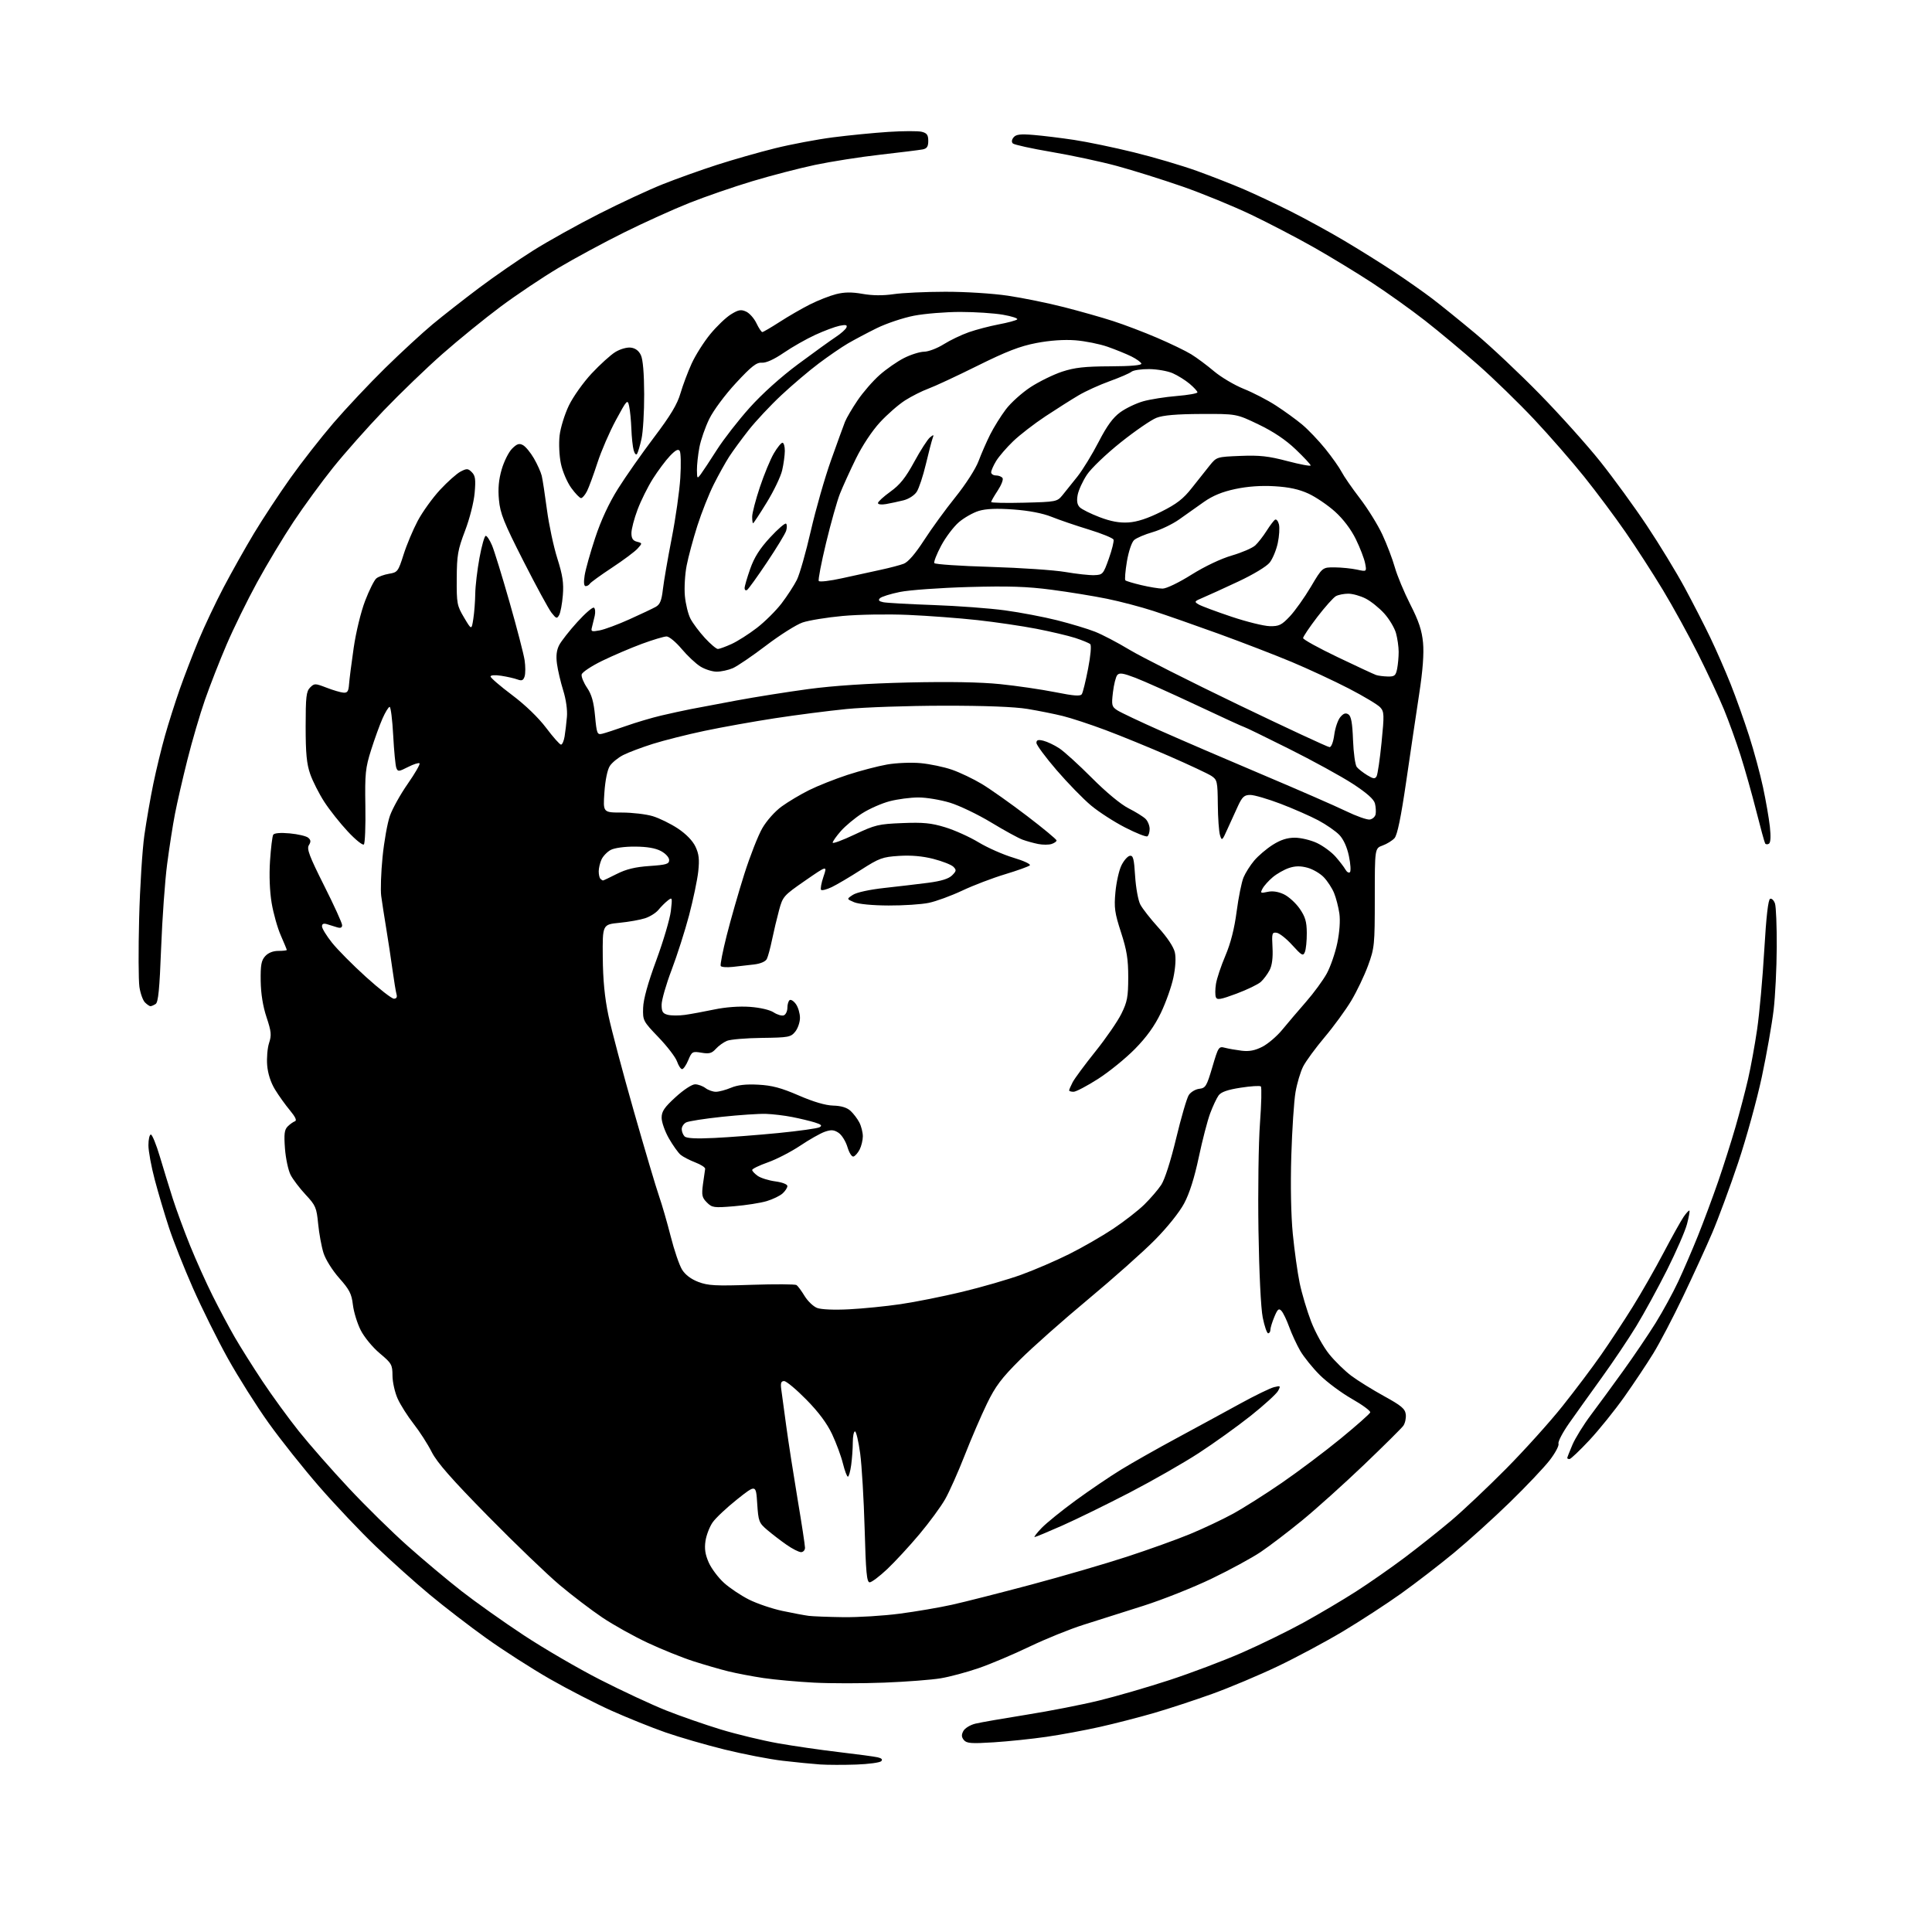<?xml version="1.0" encoding="UTF-8" standalone="no"?>
<svg 
  version="1.1" 
  xmlns="http://www.w3.org/2000/svg" 
  xmlns:xlink="http://www.w3.org/1999/xlink" 
  xmlns:svg="http://www.w3.org/2000/svg"
  xmlns:rdf="http://www.w3.org/1999/02/22-rdf-syntax-ns#"
  xmlns:cc="http://creativecommons.org/ns#"
  xmlns:dc="http://purl.org/dc/elements/1.1/"
  viewBox="0 0 768 768"
  width="768"
  height="768"
>
<style>svg {background-color: white; }</style>"
<path stroke="none" fill="black" fill-rule="evenodd" d="M340.39,701.44C335.50,701.61 329.02,701.60 326.00,701.40C322.98,701.19 316.25,700.53 311.05,699.92C305.85,699.31 295.50,697.30 288.05,695.47C280.60,693.63 270.00,690.56 264.50,688.64C259.00,686.72 249.32,682.82 243.00,679.99C236.68,677.15 225.65,671.47 218.49,667.37C211.34,663.27 200.01,656.00 193.32,651.21C186.62,646.42 176.43,638.58 170.68,633.78C164.92,628.99 155.30,620.36 149.31,614.62C143.31,608.87 133.25,598.25 126.95,591.01C120.65,583.77 111.58,572.37 106.79,565.67C102.00,558.98 94.71,547.42 90.58,540.00C86.45,532.58 80.20,519.98 76.68,512.00C73.16,504.02 68.88,493.23 67.17,488.00C65.45,482.77 62.91,474.23 61.53,469.00C60.14,463.77 59.00,457.59 59.00,455.25C59.00,452.91 59.44,451.00 59.97,451.00C60.50,451.00 62.11,454.94 63.54,459.75C64.97,464.56 67.29,472.10 68.69,476.50C70.10,480.90 73.19,489.29 75.56,495.15C77.94,501.01 81.98,510.01 84.56,515.15C87.13,520.29 91.06,527.65 93.28,531.50C95.50,535.35 100.46,543.23 104.29,549.00C108.12,554.77 114.67,563.77 118.85,569.00C123.03,574.23 131.92,584.36 138.62,591.51C145.31,598.67 155.84,609.02 162.02,614.51C168.19,620.01 177.80,628.06 183.37,632.42C188.94,636.77 200.09,644.69 208.15,650.00C216.21,655.32 229.93,663.31 238.65,667.75C247.37,672.20 259.13,677.67 264.80,679.93C270.46,682.18 280.28,685.59 286.62,687.52C292.96,689.44 303.18,691.90 309.32,692.99C315.47,694.07 326.35,695.65 333.50,696.49C340.65,697.33 347.58,698.26 348.89,698.56C350.49,698.93 350.96,699.44 350.29,700.11C349.74,700.66 345.29,701.26 340.39,701.44zM394.98,692.60C386.10,693.16 384.26,693.02 383.16,691.70C382.19,690.52 382.13,689.62 382.95,688.10C383.55,686.98 385.71,685.66 387.77,685.17C389.82,684.67 398.93,683.09 408.00,681.64C417.07,680.20 430.07,677.66 436.88,675.99C443.69,674.33 456.29,670.67 464.88,667.86C473.47,665.05 486.45,660.14 493.71,656.96C500.98,653.78 512.01,648.39 518.21,644.98C524.42,641.56 533.77,636.02 539.00,632.67C544.23,629.32 552.93,623.25 558.35,619.18C563.76,615.11 572.09,608.49 576.85,604.48C581.61,600.46 591.44,591.17 598.70,583.84C605.97,576.50 616.04,565.33 621.08,559.00C626.12,552.68 633.07,543.45 636.51,538.50C639.96,533.55 645.59,525.00 649.01,519.50C652.44,514.00 657.97,504.32 661.29,498.00C664.62,491.68 668.21,485.24 669.28,483.69C670.35,482.15 671.38,481.04 671.57,481.24C671.77,481.43 671.33,483.86 670.60,486.62C669.87,489.39 666.31,497.55 662.70,504.76C659.08,511.96 653.57,522.04 650.46,527.15C647.35,532.26 641.13,541.52 636.65,547.72C632.17,553.93 626.37,562.04 623.76,565.75C621.16,569.46 619.25,573.12 619.53,573.88C619.81,574.64 618.24,577.60 616.04,580.45C613.84,583.30 606.75,590.79 600.27,597.10C593.80,603.41 583.77,612.47 578.00,617.25C572.23,622.02 562.77,629.30 557.00,633.43C551.23,637.55 540.83,644.32 533.90,648.47C526.97,652.61 515.27,658.88 507.90,662.39C500.53,665.91 488.88,670.81 482.00,673.30C475.12,675.78 464.66,679.22 458.74,680.94C452.81,682.66 443.14,685.15 437.24,686.47C431.33,687.80 421.77,689.57 416.00,690.41C410.23,691.25 400.77,692.23 394.98,692.60zM351.50,668.87C342.70,669.22 330.10,669.22 323.50,668.87C316.90,668.52 307.90,667.70 303.50,667.05C299.10,666.39 292.80,665.19 289.50,664.38C286.20,663.57 279.90,661.74 275.50,660.32C271.10,658.90 262.97,655.62 257.44,653.03C251.91,650.44 243.81,645.92 239.44,642.99C235.07,640.05 227.45,634.25 222.50,630.09C217.55,625.93 204.72,613.61 194.00,602.70C179.60,588.06 173.74,581.39 171.61,577.19C170.03,574.06 166.79,569.02 164.42,566.00C162.05,562.98 159.20,558.48 158.08,556.00C156.96,553.52 156.03,549.40 156.02,546.84C156.00,542.48 155.68,541.92 150.95,537.96C148.13,535.60 144.79,531.54 143.39,528.78C142.01,526.07 140.62,521.52 140.28,518.67C139.78,514.33 138.91,512.63 134.86,508.08C132.12,504.98 129.42,500.68 128.60,498.08C127.80,495.56 126.85,490.35 126.47,486.50C125.85,480.04 125.46,479.15 121.50,474.91C119.14,472.38 116.45,468.84 115.52,467.04C114.59,465.24 113.58,460.53 113.28,456.58C112.85,450.80 113.06,449.09 114.35,447.79C115.24,446.90 116.53,445.98 117.23,445.73C118.09,445.43 117.44,444.02 115.26,441.39C113.47,439.25 110.80,435.52 109.33,433.11C107.62,430.32 106.48,426.79 106.21,423.47C105.97,420.58 106.31,416.60 106.96,414.61C107.99,411.49 107.85,410.07 105.95,404.36C104.51,400.03 103.71,395.03 103.63,389.96C103.54,383.63 103.87,381.80 105.41,380.10C106.62,378.76 108.53,378.00 110.65,378.00C112.49,378.00 114.00,377.83 114.00,377.62C114.00,377.42 112.93,374.83 111.63,371.87C110.32,368.92 108.69,363.12 107.99,359.00C107.21,354.35 106.96,347.97 107.34,342.19C107.68,337.07 108.25,332.40 108.61,331.82C109.03,331.15 111.50,330.95 115.17,331.28C118.42,331.58 121.71,332.35 122.49,332.99C123.58,333.90 123.65,334.58 122.79,335.96C121.87,337.44 122.94,340.29 128.83,352.02C132.78,359.86 136.00,366.94 136.00,367.76C136.00,368.77 135.38,369.04 134.00,368.62C132.90,368.28 131.10,367.72 130.00,367.38C128.62,366.96 128.00,367.23 128.00,368.25C128.00,369.07 129.79,371.99 131.98,374.74C134.17,377.49 140.26,383.63 145.50,388.37C150.75,393.12 155.73,397.00 156.59,397.00C157.59,397.00 157.96,396.38 157.63,395.25C157.35,394.29 156.63,389.90 156.02,385.50C155.42,381.10 154.29,373.68 153.52,369.00C152.75,364.32 151.85,358.56 151.54,356.19C151.22,353.82 151.46,346.84 152.07,340.69C152.68,334.53 153.99,327.17 154.99,324.32C155.99,321.46 159.18,315.73 162.08,311.58C164.98,307.42 167.09,303.76 166.77,303.44C166.45,303.12 164.39,303.78 162.19,304.90C158.52,306.77 158.14,306.80 157.55,305.27C157.19,304.34 156.63,298.51 156.30,292.29C155.97,286.08 155.33,281.00 154.89,281.00C154.45,281.00 153.18,283.07 152.06,285.60C150.94,288.13 148.90,293.77 147.52,298.13C145.26,305.28 145.03,307.49 145.24,320.46C145.37,328.38 145.10,335.23 144.64,335.68C144.19,336.13 141.30,333.81 138.24,330.52C135.17,327.23 130.96,321.92 128.89,318.71C126.82,315.50 124.30,310.54 123.31,307.69C121.90,303.66 121.50,299.44 121.50,288.79C121.50,277.00 121.75,274.83 123.27,273.30C124.97,271.61 125.24,271.61 129.77,273.35C132.37,274.36 135.40,275.25 136.50,275.34C138.11,275.47 138.55,274.81 138.75,272.00C138.89,270.07 139.72,263.55 140.60,257.50C141.50,251.30 143.48,243.15 145.14,238.84C146.75,234.63 148.76,230.62 149.59,229.93C150.42,229.23 152.70,228.41 154.65,228.08C158.03,227.53 158.29,227.19 160.42,220.48C161.64,216.61 164.19,210.55 166.07,207.01C167.96,203.47 171.93,197.95 174.91,194.73C177.89,191.52 181.57,188.24 183.10,187.45C185.57,186.17 186.06,186.20 187.56,187.71C188.95,189.09 189.15,190.60 188.68,195.95C188.36,199.64 186.69,206.21 184.86,211.00C181.98,218.56 181.61,220.66 181.56,230.00C181.50,239.91 181.67,240.78 184.48,245.50C187.45,250.50 187.45,250.50 188.15,246.00C188.54,243.53 188.88,239.03 188.92,236.00C188.96,232.97 189.72,226.56 190.60,221.75C191.49,216.94 192.60,213.00 193.09,213.00C193.58,213.00 194.69,214.69 195.57,216.75C196.45,218.81 199.58,228.96 202.53,239.30C205.48,249.63 208.19,260.05 208.54,262.45C208.90,264.84 208.90,267.73 208.55,268.86C208.03,270.48 207.44,270.74 205.70,270.10C204.49,269.65 201.59,268.99 199.25,268.63C196.78,268.25 195.00,268.37 195.00,268.92C195.00,269.44 198.85,272.75 203.55,276.28C208.81,280.23 214.02,285.26 217.11,289.35C219.86,293.01 222.52,296.00 223.01,296.00C223.51,296.00 224.15,294.54 224.44,292.75C224.73,290.96 225.15,287.46 225.36,284.97C225.60,282.28 225.00,278.01 223.89,274.47C222.87,271.19 221.75,266.43 221.41,263.91C220.97,260.71 221.25,258.43 222.30,256.41C223.14,254.81 226.37,250.69 229.50,247.25C232.62,243.81 235.59,241.25 236.09,241.56C236.60,241.87 236.74,243.33 236.41,244.81C236.08,246.29 235.58,248.35 235.30,249.38C234.84,251.05 235.18,251.19 238.36,250.59C240.33,250.22 245.67,248.24 250.22,246.18C254.78,244.13 259.48,241.90 260.68,241.23C262.37,240.28 263.00,238.72 263.51,234.25C263.88,231.09 265.45,221.97 267.01,214.00C268.57,206.03 270.11,195.22 270.43,190.00C270.76,184.78 270.65,179.94 270.20,179.25C269.61,178.35 268.55,178.89 266.30,181.25C264.60,183.04 261.56,187.11 259.54,190.30C257.52,193.50 254.77,199.02 253.44,202.58C252.10,206.13 251.00,210.33 251.00,211.91C251.00,214.01 251.58,214.92 253.19,215.34C255.37,215.91 255.38,215.93 253.44,218.08C252.37,219.27 247.80,222.68 243.28,225.66C238.76,228.64 234.80,231.51 234.47,232.04C234.15,232.57 233.40,233.00 232.81,233.00C232.12,233.00 231.97,231.51 232.40,228.75C232.76,226.41 234.65,219.68 236.60,213.79C238.91,206.81 242.05,200.03 245.66,194.29C248.69,189.46 255.14,180.26 259.99,173.85C266.54,165.19 269.23,160.71 270.49,156.37C271.43,153.16 273.43,147.83 274.94,144.52C276.45,141.21 279.77,135.96 282.32,132.85C284.87,129.74 288.57,126.19 290.55,124.97C293.52,123.13 294.57,122.94 296.58,123.86C297.92,124.46 299.77,126.55 300.69,128.48C301.62,130.42 302.67,132.00 303.03,132.00C303.39,132.00 306.48,130.19 309.90,127.99C313.31,125.78 318.73,122.65 321.94,121.03C325.15,119.41 329.84,117.57 332.36,116.93C335.69,116.09 338.58,116.06 342.89,116.82C346.79,117.51 351.02,117.55 355.17,116.94C358.65,116.42 367.89,115.99 375.70,115.98C383.71,115.96 394.60,116.65 400.67,117.55C406.59,118.43 416.62,120.47 422.97,122.10C429.31,123.72 438.10,126.21 442.50,127.64C446.90,129.06 454.77,132.05 460.00,134.30C465.23,136.54 471.30,139.47 473.50,140.82C475.70,142.17 479.79,145.21 482.59,147.58C485.39,149.94 490.69,153.08 494.36,154.56C498.04,156.03 503.81,159.01 507.17,161.19C510.54,163.37 515.25,166.78 517.64,168.78C520.03,170.78 524.18,175.13 526.86,178.45C529.54,181.78 532.44,185.89 533.31,187.59C534.18,189.29 537.44,194.01 540.57,198.09C543.70,202.16 547.72,208.65 549.51,212.50C551.30,216.35 553.53,222.20 554.46,225.50C555.39,228.80 558.16,235.45 560.61,240.27C564.00,246.91 565.22,250.60 565.68,255.48C566.08,259.79 565.59,266.46 564.17,275.71C563.02,283.29 560.69,298.92 559.02,310.44C556.90,324.96 555.46,331.93 554.34,333.18C553.44,334.17 551.32,335.48 549.61,336.10C546.50,337.22 546.50,337.22 546.50,356.86C546.50,375.65 546.38,376.82 543.83,383.81C542.36,387.82 539.35,394.12 537.14,397.81C534.93,401.49 530.17,408.02 526.55,412.31C522.93,416.61 519.10,421.84 518.03,423.94C516.96,426.04 515.59,430.63 514.99,434.13C514.38,437.63 513.63,449.05 513.31,459.50C512.96,471.18 513.19,483.13 513.91,490.50C514.56,497.10 515.78,505.88 516.63,510.00C517.48,514.12 519.54,521.03 521.20,525.35C522.87,529.69 526.09,535.49 528.41,538.35C530.71,541.18 534.69,545.06 537.25,546.96C539.81,548.87 545.64,552.48 550.20,554.99C557.09,558.78 558.55,560.01 558.82,562.26C558.99,563.76 558.54,565.79 557.82,566.79C557.09,567.79 550.04,574.78 542.15,582.33C534.25,589.88 523.23,599.79 517.65,604.36C512.07,608.93 504.65,614.58 501.16,616.93C497.67,619.28 488.90,624.05 481.66,627.53C474.42,631.02 462.20,635.88 454.50,638.33C446.80,640.79 436.10,644.18 430.73,645.87C425.36,647.56 415.68,651.48 409.23,654.57C402.78,657.67 393.68,661.52 389.00,663.12C384.33,664.73 377.58,666.54 374.00,667.14C370.43,667.75 360.30,668.53 351.50,668.87zM335.20,642.85C341.08,642.93 351.18,642.31 357.63,641.46C364.08,640.62 373.44,639.02 378.43,637.91C383.42,636.81 397.62,633.19 410.00,629.89C422.38,626.58 439.48,621.60 448.00,618.81C456.52,616.03 467.77,611.99 473.00,609.83C478.23,607.67 485.88,604.06 490.00,601.81C494.12,599.57 502.90,594.02 509.50,589.48C516.10,584.94 526.64,577.02 532.92,571.87C539.21,566.71 544.50,562.03 544.69,561.46C544.87,560.88 541.60,558.46 537.41,556.08C533.21,553.69 527.45,549.40 524.59,546.55C521.73,543.69 518.25,539.36 516.84,536.93C515.44,534.49 513.48,530.25 512.48,527.50C511.49,524.75 510.11,521.87 509.41,521.11C508.36,519.95 507.88,520.34 506.57,523.48C505.71,525.55 505.00,527.86 505.00,528.62C505.00,529.38 504.60,530.00 504.11,530.00C503.62,530.00 502.65,527.19 501.96,523.75C501.21,520.01 500.53,506.04 500.26,489.00C500.02,473.32 500.29,454.20 500.86,446.50C501.43,438.80 501.58,432.22 501.20,431.87C500.81,431.52 497.20,431.75 493.16,432.38C487.98,433.18 485.41,434.08 484.41,435.45C483.64,436.51 482.13,439.71 481.07,442.55C480.00,445.39 477.96,453.26 476.53,460.03C474.82,468.13 472.84,474.40 470.73,478.35C468.84,481.90 464.04,487.89 459.01,492.97C454.33,497.70 442.40,508.30 432.50,516.54C422.60,524.77 410.44,535.55 405.47,540.50C398.09,547.86 395.69,551.05 392.32,558.00C390.05,562.67 386.07,571.90 383.49,578.50C380.91,585.10 377.41,592.94 375.73,595.92C374.04,598.90 369.42,605.20 365.45,609.92C361.49,614.64 355.74,620.86 352.68,623.75C349.62,626.64 346.48,629.00 345.71,629.00C344.55,629.00 344.19,625.11 343.71,607.75C343.38,596.06 342.58,582.56 341.93,577.75C341.27,572.94 340.34,569.00 339.87,569.00C339.39,569.00 339.00,570.96 339.00,573.36C339.00,575.76 338.71,579.81 338.36,582.36C338.01,584.91 337.42,587.00 337.05,587.00C336.68,587.00 335.79,584.64 335.07,581.75C334.36,578.86 332.42,573.62 330.77,570.11C328.75,565.82 325.39,561.30 320.52,556.36C316.54,552.31 312.57,549.00 311.70,549.00C310.50,549.00 310.23,549.77 310.56,552.25C310.80,554.04 311.70,560.67 312.56,567.00C313.42,573.33 315.45,586.38 317.06,596.00C318.68,605.62 320.00,614.29 320.00,615.25C320.00,616.21 319.29,617.00 318.43,617.00C317.57,617.00 314.98,615.69 312.68,614.08C310.38,612.48 306.93,609.83 305.00,608.19C301.69,605.38 301.47,604.81 301.00,597.65C300.50,590.07 300.50,590.07 293.00,596.03C288.88,599.31 284.50,603.42 283.29,605.16C282.07,606.91 280.79,610.24 280.44,612.56C279.98,615.64 280.33,617.95 281.74,621.14C282.81,623.54 285.54,627.17 287.81,629.22C290.08,631.27 294.54,634.25 297.72,635.85C300.90,637.45 306.88,639.48 311.00,640.36C315.12,641.23 319.85,642.12 321.50,642.33C323.15,642.53 329.31,642.77 335.20,642.85zM411.28,611.00C410.91,611.00 412.16,609.38 414.05,607.41C415.95,605.43 422.00,600.53 427.50,596.51C433.00,592.49 441.10,586.99 445.50,584.29C449.90,581.58 460.02,575.85 468.00,571.55C475.98,567.24 487.25,561.12 493.05,557.93C498.85,554.75 504.86,551.82 506.41,551.43C509.05,550.77 509.15,550.86 508.05,552.90C507.41,554.09 502.53,558.54 497.19,562.79C491.85,567.03 482.54,573.71 476.49,577.64C470.45,581.57 458.07,588.64 449.00,593.35C439.93,598.05 427.88,603.95 422.23,606.45C416.58,608.95 411.66,611.00 411.28,611.00zM623.90,580.00C623.41,580.00 623.00,579.81 623.00,579.58C623.00,579.35 623.93,576.99 625.06,574.33C626.20,571.67 629.49,566.35 632.38,562.50C635.28,558.65 641.08,550.73 645.28,544.89C649.49,539.05 655.27,530.50 658.14,525.89C661.00,521.28 665.03,513.90 667.09,509.50C669.15,505.10 672.69,496.90 674.95,491.28C677.21,485.65 680.81,475.98 682.96,469.78C685.10,463.57 688.22,453.77 689.88,448.00C691.55,442.23 693.79,433.68 694.87,429.00C695.95,424.32 697.58,415.39 698.49,409.15C699.40,402.90 700.68,388.77 701.32,377.73C702.11,364.28 702.88,357.54 703.67,357.28C704.31,357.06 705.17,357.93 705.59,359.19C706.01,360.46 706.32,368.25 706.28,376.50C706.25,384.75 705.69,396.00 705.04,401.50C704.39,407.00 702.29,418.93 700.37,428.00C698.44,437.07 694.20,452.46 690.94,462.19C687.68,471.91 683.02,484.51 680.59,490.19C678.16,495.86 672.94,507.25 668.99,515.50C665.05,523.75 659.75,533.88 657.21,538.00C654.68,542.12 649.50,549.89 645.71,555.25C641.92,560.61 635.66,568.37 631.81,572.50C627.95,576.62 624.40,580.00 623.90,580.00zM337.50,520.47C343.00,520.19 352.23,519.27 358.00,518.42C363.77,517.58 374.80,515.37 382.50,513.52C390.20,511.67 400.78,508.61 406.01,506.71C411.25,504.81 419.80,501.13 425.01,498.52C430.23,495.92 438.10,491.39 442.50,488.46C446.90,485.52 452.48,481.19 454.90,478.81C457.31,476.44 460.34,472.93 461.61,471.00C463.01,468.90 465.37,461.50 467.54,452.50C469.52,444.25 471.77,436.52 472.55,435.32C473.32,434.12 475.20,432.99 476.71,432.82C479.24,432.53 479.67,431.81 481.93,424.17C484.30,416.13 484.47,415.86 486.94,416.51C488.35,416.88 491.35,417.40 493.61,417.68C496.57,418.04 498.87,417.60 501.81,416.10C504.05,414.95 507.60,411.92 509.69,409.37C511.79,406.81 516.04,401.82 519.14,398.27C522.24,394.73 525.97,389.63 527.44,386.94C528.90,384.25 530.77,378.83 531.59,374.89C532.50,370.51 532.82,365.94 532.42,363.12C532.05,360.58 531.11,356.93 530.32,355.00C529.54,353.07 527.70,350.26 526.24,348.73C524.79,347.21 521.86,345.50 519.73,344.93C516.97,344.18 514.88,344.21 512.41,345.03C510.51,345.66 507.60,347.31 505.95,348.69C504.30,350.08 502.48,352.11 501.89,353.21C500.91,355.04 501.06,355.15 503.87,354.53C505.85,354.09 508.11,354.43 510.37,355.50C512.27,356.41 515.09,358.97 516.63,361.19C518.87,364.43 519.44,366.36 519.47,370.87C519.49,373.97 519.15,377.37 518.71,378.43C518.01,380.16 517.49,379.88 513.71,375.72C511.40,373.16 508.60,370.94 507.50,370.79C505.66,370.52 505.53,370.98 505.84,376.63C506.06,380.69 505.67,383.74 504.69,385.64C503.87,387.21 502.30,389.32 501.20,390.32C500.10,391.31 495.75,393.41 491.54,394.99C485.17,397.36 483.78,397.60 483.32,396.38C483.01,395.58 483.03,393.20 483.37,391.08C483.71,388.97 485.39,383.93 487.12,379.88C489.21,374.95 490.70,369.14 491.59,362.30C492.33,356.69 493.56,350.61 494.32,348.80C495.08,346.98 496.99,343.96 498.58,342.08C500.16,340.20 503.47,337.39 505.93,335.83C509.05,333.85 511.69,333.00 514.71,333.00C517.08,333.00 521.04,333.95 523.50,335.10C525.96,336.26 529.29,338.71 530.90,340.54C532.52,342.38 534.29,344.69 534.84,345.68C535.40,346.67 536.20,347.13 536.62,346.71C537.05,346.28 536.87,343.39 536.21,340.29C535.47,336.72 534.06,333.63 532.41,331.90C530.96,330.39 527.21,327.79 524.06,326.11C520.92,324.44 514.18,321.48 509.09,319.53C503.99,317.59 498.56,316.00 497.00,316.00C494.66,316.00 493.84,316.72 492.18,320.25C491.09,322.59 489.19,326.75 487.96,329.50C485.86,334.22 485.69,334.36 484.97,332.00C484.54,330.62 484.15,325.12 484.10,319.77C484.01,310.58 483.86,309.96 481.53,308.42C480.16,307.53 472.63,304.00 464.78,300.57C456.92,297.15 445.55,292.49 439.50,290.23C433.45,287.96 425.80,285.44 422.50,284.63C419.20,283.81 412.90,282.55 408.50,281.82C403.29,280.96 391.60,280.51 375.00,280.53C360.98,280.55 343.65,281.14 336.50,281.85C329.35,282.56 316.52,284.21 308.00,285.52C299.48,286.83 286.90,289.08 280.05,290.53C273.21,291.97 263.98,294.30 259.55,295.69C255.12,297.09 249.82,299.08 247.76,300.13C245.71,301.17 243.31,303.13 242.42,304.48C241.45,305.96 240.60,310.11 240.26,314.97C239.71,323.00 239.71,323.00 247.20,323.00C251.31,323.00 256.83,323.65 259.46,324.44C262.09,325.23 266.59,327.44 269.46,329.34C272.72,331.51 275.35,334.21 276.45,336.54C277.84,339.47 278.08,341.60 277.57,346.39C277.21,349.75 275.56,357.60 273.92,363.84C272.27,370.07 269.14,379.86 266.96,385.60C264.78,391.33 263.00,397.54 263.00,399.40C263.00,402.17 263.45,402.90 265.48,403.41C266.85,403.75 269.89,403.76 272.23,403.44C274.58,403.11 279.81,402.15 283.87,401.30C288.41,400.34 293.86,399.94 298.08,400.24C302.12,400.53 306.01,401.43 307.55,402.44C308.99,403.38 310.80,403.91 311.58,403.61C312.36,403.31 313.00,401.95 313.00,400.59C313.00,399.23 313.42,397.86 313.93,397.54C314.44,397.23 315.57,397.97 316.43,399.21C317.29,400.44 318.00,402.87 318.00,404.61C318.00,406.35 317.15,408.83 316.11,410.11C314.35,412.28 313.47,412.45 302.86,412.58C296.61,412.65 290.38,413.18 289.00,413.74C287.62,414.31 285.62,415.75 284.55,416.94C282.95,418.71 281.91,418.99 278.84,418.47C275.27,417.87 275.02,418.01 273.60,421.42C272.78,423.39 271.67,425.00 271.15,425.00C270.62,425.00 269.72,423.63 269.13,421.95C268.55,420.27 265.24,415.95 261.78,412.35C255.64,405.95 255.50,405.69 255.65,400.65C255.76,397.23 257.52,390.84 260.91,381.66C263.71,374.05 266.30,365.27 266.67,362.16C267.30,356.69 267.26,356.55 265.42,358.00C264.37,358.82 262.72,360.48 261.74,361.68C260.77,362.88 258.39,364.38 256.46,365.01C254.53,365.65 249.93,366.47 246.23,366.83C239.50,367.50 239.50,367.50 239.61,380.50C239.69,389.60 240.37,396.56 241.87,403.72C243.06,409.34 247.60,426.44 251.96,441.72C256.32,457.00 260.83,472.20 261.99,475.50C263.14,478.80 265.22,486.00 266.62,491.50C268.01,497.00 270.04,502.93 271.12,504.68C272.38,506.72 274.69,508.48 277.58,509.58C281.44,511.06 284.48,511.22 298.87,510.73C308.10,510.42 316.09,510.47 316.63,510.83C317.17,511.20 318.61,513.16 319.84,515.18C321.07,517.20 323.30,519.34 324.79,519.92C326.41,520.55 331.53,520.78 337.50,520.47zM291.80,479.50C283.77,480.17 283.08,480.08 281.00,478.00C279.06,476.06 278.86,475.12 279.44,470.71C279.81,467.93 280.20,465.21 280.31,464.65C280.41,464.10 278.65,462.94 276.39,462.08C274.14,461.21 271.51,459.85 270.55,459.05C269.59,458.25 267.51,455.33 265.91,452.55C264.32,449.77 263.01,446.08 263.01,444.35C263.00,441.80 264.06,440.23 268.58,436.10C271.78,433.18 275.09,431.01 276.33,431.03C277.52,431.05 279.37,431.72 280.44,432.53C281.51,433.34 283.37,434.00 284.57,434.00C285.77,434.00 288.48,433.28 290.58,432.40C293.26,431.28 296.53,430.92 301.45,431.18C306.89,431.47 310.56,432.45 317.50,435.46C323.35,438.00 328.15,439.41 331.20,439.49C334.33,439.57 336.63,440.26 338.06,441.55C339.24,442.62 340.83,444.71 341.60,446.20C342.37,447.68 342.99,450.16 342.99,451.70C342.98,453.24 342.41,455.59 341.74,456.92C341.06,458.25 339.96,459.52 339.31,459.73C338.63,459.96 337.59,458.35 336.87,455.96C336.18,453.67 334.59,451.12 333.33,450.30C331.50,449.09 330.40,449.02 327.85,449.90C326.11,450.51 321.71,453.00 318.09,455.43C314.46,457.85 308.69,460.84 305.25,462.05C301.81,463.27 299.00,464.63 299.00,465.08C299.00,465.52 300.00,466.58 301.21,467.44C302.43,468.29 305.58,469.27 308.21,469.62C310.96,469.99 313.00,470.78 313.00,471.47C313.00,472.14 312.14,473.47 311.09,474.41C310.05,475.36 307.21,476.73 304.79,477.46C302.37,478.19 296.52,479.11 291.80,479.50zM283.89,452.36C289.72,452.09 301.20,451.20 309.40,450.40C317.59,449.59 324.97,448.56 325.79,448.09C326.94,447.45 326.50,447.00 323.90,446.19C322.03,445.61 318.00,444.64 314.94,444.04C311.89,443.43 307.16,442.87 304.44,442.78C301.72,442.69 293.88,443.22 287.00,443.95C280.12,444.68 273.71,445.68 272.75,446.18C271.79,446.67 271.00,447.86 271.00,448.84C271.00,449.81 271.51,451.11 272.14,451.74C272.91,452.51 276.67,452.71 283.89,452.36zM426.75,434.00C425.79,434.00 425.00,433.75 425.00,433.45C425.00,433.15 425.63,431.69 426.40,430.20C427.17,428.72 431.23,423.23 435.42,418.00C439.62,412.77 444.27,406.02 445.76,403.00C448.11,398.26 448.48,396.26 448.49,388.50C448.50,381.29 447.93,377.74 445.62,370.62C443.11,362.87 442.82,360.83 443.40,354.63C443.76,350.73 444.83,345.95 445.78,344.02C446.73,342.08 448.22,340.37 449.11,340.20C450.44,339.96 450.80,341.30 451.23,348.27C451.52,352.86 452.44,357.95 453.29,359.56C454.13,361.18 457.39,365.33 460.52,368.78C464.01,372.62 466.53,376.43 467.02,378.57C467.51,380.76 467.29,384.54 466.44,388.60C465.69,392.19 463.45,398.51 461.46,402.65C458.95,407.87 455.79,412.26 451.17,416.96C447.50,420.70 440.90,426.06 436.50,428.88C432.10,431.69 427.71,434.00 426.75,434.00zM59.82,399.98C59.45,399.99 58.46,399.32 57.63,398.49C56.80,397.66 55.80,394.88 55.42,392.32C55.04,389.75 54.99,377.50 55.31,365.08C55.63,352.66 56.57,337.77 57.39,332.00C58.22,326.23 59.82,317.00 60.96,311.50C62.10,306.00 64.17,297.45 65.57,292.50C66.96,287.55 69.61,279.23 71.44,274.00C73.28,268.77 76.66,260.00 78.94,254.50C81.23,249.00 85.70,239.55 88.88,233.50C92.06,227.45 97.50,217.78 100.97,212.00C104.45,206.22 110.94,196.37 115.40,190.09C119.85,183.82 127.60,173.92 132.60,168.09C137.61,162.27 146.83,152.47 153.10,146.31C159.37,140.16 167.86,132.33 171.97,128.91C176.08,125.50 184.40,118.98 190.47,114.42C196.54,109.87 206.22,103.18 212.00,99.55C217.78,95.92 229.49,89.39 238.04,85.05C246.58,80.71 258.06,75.37 263.54,73.20C269.02,71.02 278.68,67.57 285.00,65.53C291.32,63.49 301.72,60.52 308.09,58.94C314.47,57.36 324.82,55.41 331.09,54.60C337.37,53.79 347.30,52.81 353.16,52.43C359.03,52.05 364.99,52.03 366.41,52.39C368.47,52.90 369.00,53.65 369.00,56.00C369.00,58.28 368.48,59.06 366.75,59.40C365.51,59.64 357.98,60.57 350.00,61.48C342.02,62.38 330.32,64.22 324.00,65.55C317.68,66.89 306.43,69.81 299.00,72.05C291.57,74.28 280.32,78.17 274.00,80.68C267.68,83.19 255.97,88.49 248.00,92.45C240.03,96.41 228.32,102.73 222.00,106.49C215.68,110.25 205.32,117.19 199.00,121.90C192.68,126.61 182.28,135.06 175.91,140.67C169.53,146.29 159.01,156.42 152.52,163.19C146.03,169.96 136.99,180.16 132.42,185.86C127.85,191.56 120.78,201.24 116.71,207.36C112.63,213.49 106.10,224.35 102.20,231.50C98.29,238.65 92.84,249.77 90.08,256.22C87.31,262.66 83.44,272.56 81.47,278.22C79.50,283.87 76.36,294.57 74.50,302.00C72.63,309.43 70.41,319.10 69.56,323.50C68.70,327.90 67.30,336.90 66.44,343.50C65.57,350.10 64.50,365.12 64.05,376.87C63.43,393.16 62.91,398.44 61.87,399.10C61.12,399.58 60.19,399.98 59.82,399.98zM291.25,384.36C288.91,384.61 286.78,384.45 286.50,384.00C286.23,383.56 287.30,378.09 288.88,371.85C290.45,365.61 293.60,354.65 295.86,347.50C298.13,340.35 301.35,332.13 303.02,329.24C304.75,326.23 308.06,322.52 310.75,320.57C313.34,318.69 318.24,315.77 321.65,314.08C325.06,312.38 331.93,309.66 336.92,308.02C341.92,306.39 349.00,304.54 352.65,303.90C356.33,303.26 362.28,303.02 365.97,303.36C369.63,303.70 375.22,304.87 378.38,305.96C381.55,307.05 386.92,309.62 390.32,311.66C393.72,313.71 401.79,319.42 408.25,324.35C414.71,329.28 420.00,333.67 420.00,334.09C420.00,334.52 419.09,335.15 417.98,335.51C416.87,335.86 414.50,335.86 412.73,335.51C410.95,335.16 408.15,334.39 406.50,333.79C404.85,333.19 399.23,330.11 394.00,326.94C388.77,323.78 381.42,320.25 377.64,319.09C373.87,317.94 368.23,317.00 365.10,317.00C361.98,317.00 356.83,317.67 353.66,318.50C350.50,319.32 345.56,321.50 342.70,323.33C339.84,325.16 336.04,328.33 334.25,330.36C332.46,332.40 331.00,334.47 331.00,334.97C331.00,335.47 334.94,334.01 339.75,331.73C347.87,327.89 349.24,327.56 358.70,327.19C366.99,326.85 370.18,327.16 375.70,328.85C379.44,329.98 385.43,332.68 389.00,334.84C392.58,337.00 398.82,339.76 402.87,340.96C406.93,342.17 409.85,343.53 409.37,343.99C408.89,344.45 404.45,346.04 399.50,347.54C394.55,349.03 386.90,351.95 382.50,354.03C378.10,356.10 372.12,358.30 369.20,358.90C366.29,359.51 359.09,359.98 353.20,359.95C346.86,359.93 341.28,359.39 339.51,358.64C336.52,357.36 336.52,357.36 339.03,355.72C340.52,354.74 345.62,353.63 351.52,352.98C357.01,352.38 364.88,351.45 369.00,350.92C374.16,350.24 377.11,349.33 378.47,347.97C380.20,346.25 380.26,345.83 378.97,344.54C378.16,343.74 374.58,342.34 371.02,341.42C366.69,340.32 362.16,339.92 357.36,340.23C350.80,340.65 349.51,341.12 342.21,345.80C337.82,348.62 332.61,351.69 330.63,352.64C328.65,353.58 326.74,354.08 326.40,353.73C326.06,353.39 326.48,351.05 327.33,348.53C328.89,343.96 328.89,343.96 320.05,350.07C311.48,356.01 311.16,356.36 309.68,361.85C308.84,364.96 307.59,370.20 306.91,373.50C306.23,376.80 305.30,380.26 304.83,381.19C304.32,382.22 302.35,383.08 299.75,383.39C297.41,383.68 293.59,384.11 291.25,384.36zM239.70,350.00C239.90,350.00 242.38,348.83 245.21,347.39C248.94,345.51 252.51,344.64 258.18,344.25C264.90,343.79 266.00,343.46 266.00,341.88C266.00,340.84 264.60,339.30 262.75,338.31C260.56,337.14 257.18,336.56 252.41,336.54C248.27,336.51 244.25,337.07 242.77,337.86C241.37,338.61 239.72,340.32 239.11,341.66C238.50,343.00 238.00,345.12 238.00,346.38C238.00,347.64 238.30,348.97 238.67,349.33C239.03,349.70 239.50,350.00 239.70,350.00zM703.18,335.39C702.61,335.74 701.93,335.69 701.67,335.27C701.41,334.84 699.81,329.00 698.11,322.28C696.41,315.56 693.61,305.66 691.90,300.28C690.19,294.90 687.22,286.68 685.30,282.01C683.38,277.34 678.76,267.44 675.03,260.01C671.31,252.58 665.00,241.10 661.01,234.50C657.03,227.90 650.34,217.55 646.15,211.50C641.97,205.45 634.58,195.55 629.73,189.50C624.88,183.45 615.94,173.19 609.85,166.71C603.76,160.23 593.76,150.50 587.64,145.11C581.51,139.71 572.00,131.77 566.50,127.47C561.00,123.17 551.55,116.42 545.50,112.47C539.45,108.51 529.10,102.21 522.50,98.46C515.90,94.71 504.65,88.84 497.50,85.41C490.35,81.99 477.98,76.91 470.00,74.13C462.02,71.36 450.32,67.69 444.00,65.98C437.68,64.26 425.99,61.76 418.03,60.41C410.06,59.06 403.13,57.53 402.62,57.02C402.04,56.44 402.16,55.51 402.93,54.59C403.89,53.42 405.64,53.21 410.83,53.64C414.50,53.94 421.77,54.83 427.00,55.62C432.23,56.41 442.91,58.63 450.74,60.56C458.58,62.48 469.83,65.80 475.74,67.93C481.66,70.07 490.10,73.37 494.50,75.27C498.90,77.17 507.23,81.09 513.00,83.98C518.77,86.88 528.33,92.11 534.24,95.61C540.15,99.11 549.08,104.69 554.10,108.01C559.11,111.33 565.98,116.15 569.36,118.73C572.74,121.30 580.45,127.54 586.50,132.59C592.55,137.64 604.04,148.46 612.04,156.64C620.04,164.81 630.89,176.90 636.15,183.50C641.41,190.10 649.76,201.57 654.70,209.00C659.65,216.43 666.36,227.45 669.63,233.50C672.90,239.55 677.52,248.55 679.89,253.50C682.26,258.45 685.90,266.77 687.98,272.00C690.06,277.23 693.35,286.45 695.29,292.50C697.23,298.55 699.73,307.77 700.84,313.00C701.96,318.23 703.18,325.25 703.55,328.62C703.98,332.52 703.85,334.97 703.18,335.39zM456.09,332.45C455.59,332.76 451.61,331.18 447.25,328.94C442.89,326.71 436.79,322.77 433.70,320.19C430.61,317.61 424.46,311.30 420.04,306.17C415.62,301.03 412.00,296.15 412.00,295.31C412.00,294.15 412.66,293.94 414.75,294.45C416.26,294.82 419.10,296.16 421.05,297.44C423.00,298.71 428.85,304.03 434.05,309.25C439.73,314.96 445.55,319.77 448.64,321.33C451.47,322.76 454.50,324.65 455.39,325.53C456.28,326.42 457.00,328.21 457.00,329.51C457.00,330.82 456.59,332.14 456.09,332.45zM544.49,325.78C545.58,325.62 546.64,324.68 546.83,323.67C547.02,322.66 546.90,320.73 546.56,319.38C546.14,317.71 543.29,315.19 537.72,311.56C533.20,308.62 521.75,302.34 512.28,297.61C502.81,292.87 494.84,289.00 494.57,289.00C494.30,289.00 485.85,285.13 475.79,280.39C465.73,275.66 454.73,270.73 451.34,269.44C446.42,267.56 444.96,267.34 444.12,268.36C443.54,269.06 442.77,272.14 442.41,275.21C441.80,280.34 441.94,280.91 444.12,282.34C445.43,283.20 453.25,286.90 461.50,290.56C469.75,294.23 487.98,302.08 502.00,308.00C516.02,313.93 530.88,320.41 535.00,322.41C539.12,324.41 543.40,325.93 544.49,325.78zM547.22,308.58C547.64,307.82 548.53,301.78 549.19,295.15C550.29,284.10 550.25,282.93 548.66,281.18C547.71,280.13 542.11,276.77 536.22,273.72C530.32,270.67 520.10,265.92 513.50,263.15C506.90,260.39 493.85,255.36 484.50,251.96C475.15,248.57 463.45,244.48 458.50,242.87C453.55,241.26 445.23,239.07 440.00,238.01C434.77,236.94 424.88,235.33 418.00,234.43C408.27,233.15 400.96,232.91 385.00,233.35C373.73,233.67 361.44,234.55 357.70,235.32C353.95,236.08 350.40,237.20 349.80,237.80C349.01,238.59 349.38,239.03 351.11,239.39C352.42,239.67 361.38,240.17 371.00,240.51C380.62,240.85 393.45,241.80 399.50,242.63C405.55,243.45 414.90,245.23 420.27,246.58C425.64,247.94 432.39,249.97 435.27,251.11C438.15,252.24 444.28,255.45 448.90,258.24C453.52,261.03 473.05,270.90 492.30,280.16C511.55,289.42 527.85,297.00 528.52,297.00C529.23,297.00 530.02,294.93 530.39,292.08C530.75,289.38 531.82,286.23 532.77,285.09C534.03,283.58 534.91,283.27 536.00,283.97C537.11,284.68 537.59,287.34 537.85,294.21C538.04,299.32 538.72,304.14 539.35,304.91C539.98,305.69 541.84,307.14 543.47,308.14C545.92,309.63 546.58,309.71 547.22,308.58zM239.38,291.68C240.54,291.41 244.81,290.01 248.85,288.59C252.89,287.16 259.19,285.30 262.85,284.44C266.51,283.58 271.75,282.44 274.50,281.90C277.25,281.36 285.46,279.81 292.74,278.46C300.02,277.10 312.85,275.07 321.24,273.93C331.27,272.58 344.92,271.68 361.06,271.30C377.25,270.93 389.68,271.15 397.56,271.95C404.13,272.62 413.96,274.06 419.41,275.14C427.04,276.66 429.48,276.84 430.06,275.90C430.48,275.23 431.59,270.68 432.54,265.78C433.54,260.65 433.90,256.53 433.39,256.06C432.90,255.61 430.22,254.51 427.44,253.60C424.65,252.70 417.69,251.06 411.98,249.95C406.26,248.84 395.71,247.29 388.54,246.50C381.37,245.71 368.98,244.78 361.00,244.43C352.96,244.08 341.37,244.27 335.00,244.85C328.68,245.43 321.48,246.61 319.00,247.46C316.52,248.32 310.00,252.44 304.50,256.63C299.00,260.81 293.05,264.86 291.28,265.62C289.51,266.38 286.64,267.00 284.90,267.00C283.16,267.00 280.24,266.08 278.42,264.95C276.60,263.82 273.24,260.67 270.96,257.95C268.68,255.23 265.99,253.00 264.98,253.00C263.96,253.00 259.56,254.32 255.18,255.93C250.80,257.55 243.69,260.59 239.37,262.69C235.06,264.79 231.38,267.24 231.21,268.14C231.04,269.03 232.01,271.40 233.37,273.40C235.19,276.08 236.02,279.02 236.54,284.61C237.20,291.67 237.40,292.15 239.38,291.68zM551.62,268.92C554.35,268.99 554.83,268.60 555.38,265.88C555.72,264.16 556.00,261.12 555.99,259.12C555.99,257.13 555.51,253.78 554.93,251.68C554.34,249.58 552.24,246.06 550.25,243.86C548.26,241.66 544.94,238.99 542.86,237.93C540.78,236.87 537.68,236.00 535.97,236.00C534.27,236.00 532.06,236.43 531.07,236.96C530.08,237.49 526.73,241.24 523.63,245.28C520.54,249.33 518.00,253.09 518.00,253.65C518.00,254.20 524.19,257.62 531.75,261.23C539.31,264.85 546.17,268.04 547.00,268.32C547.83,268.61 549.91,268.88 551.62,268.92zM285.38,257.98C285.99,257.97 288.43,257.08 290.78,256.01C293.13,254.95 297.66,252.07 300.84,249.62C304.02,247.18 308.46,242.77 310.70,239.84C312.94,236.90 315.67,232.70 316.77,230.50C317.87,228.30 320.37,219.53 322.32,211.00C324.28,202.47 327.88,189.88 330.33,183.00C332.78,176.12 335.28,169.24 335.88,167.71C336.49,166.17 338.76,162.29 340.94,159.09C343.12,155.88 347.06,151.35 349.70,149.03C352.34,146.70 356.68,143.68 359.35,142.33C362.02,140.97 365.62,139.84 367.35,139.81C369.08,139.79 372.59,138.45 375.15,136.84C377.71,135.23 382.21,133.08 385.15,132.05C388.09,131.02 393.43,129.63 397.00,128.95C400.57,128.28 403.87,127.39 404.33,126.98C404.79,126.57 402.28,125.73 398.75,125.12C395.22,124.50 387.58,124.00 381.76,124.00C375.94,124.00 367.66,124.67 363.37,125.49C359.07,126.32 352.39,128.55 348.53,130.45C344.66,132.36 339.48,135.11 337.00,136.56C334.52,138.01 329.35,141.56 325.50,144.45C321.65,147.33 314.95,153.02 310.61,157.08C306.27,161.14 300.41,167.40 297.59,170.98C294.77,174.57 291.28,179.34 289.83,181.58C288.38,183.83 285.63,188.78 283.72,192.58C281.81,196.39 278.88,203.78 277.21,209.00C275.55,214.22 273.63,221.33 272.96,224.78C272.28,228.23 271.96,233.67 272.25,236.87C272.54,240.06 273.54,244.15 274.48,245.95C275.41,247.75 277.99,251.20 280.21,253.61C282.44,256.03 284.76,257.99 285.38,257.98zM504.74,248.91C508.44,248.99 509.45,248.49 512.74,245.01C514.80,242.81 518.56,237.52 521.09,233.26C525.68,225.50 525.68,225.50 530.59,225.54C533.29,225.57 537.26,225.97 539.40,226.43C543.31,227.28 543.31,227.28 542.65,223.89C542.28,222.03 540.63,217.72 538.96,214.32C537.07,210.45 533.98,206.36 530.72,203.41C527.85,200.82 523.09,197.59 520.16,196.23C516.37,194.49 512.43,193.63 506.66,193.29C501.29,192.97 495.95,193.35 491.06,194.39C485.86,195.49 482.09,197.05 478.56,199.53C475.78,201.49 471.36,204.62 468.74,206.48C466.12,208.34 461.39,210.61 458.24,211.52C455.08,212.43 451.75,213.85 450.83,214.68C449.87,215.53 448.65,219.16 447.97,223.15C447.33,226.99 447.05,230.38 447.35,230.69C447.66,230.99 450.52,231.85 453.70,232.60C456.89,233.36 460.69,233.98 462.14,233.98C463.64,233.99 468.61,231.60 473.60,228.46C478.90,225.14 485.32,222.09 489.68,220.82C493.67,219.66 497.86,217.85 499.00,216.79C500.13,215.73 502.15,213.14 503.49,211.02C504.83,208.90 506.34,206.91 506.85,206.59C507.37,206.27 508.06,207.11 508.40,208.44C508.73,209.78 508.52,213.13 507.93,215.90C507.34,218.66 505.90,222.13 504.73,223.62C503.50,225.18 498.21,228.37 492.19,231.19C486.45,233.88 480.13,236.76 478.13,237.60C474.73,239.03 474.62,239.20 476.50,240.29C477.60,240.93 483.45,243.11 489.50,245.14C495.55,247.17 502.41,248.86 504.74,248.91zM222.28,244.47C221.40,246.04 221.12,245.96 219.25,243.59C218.11,242.15 213.08,232.88 208.06,223.01C200.27,207.69 198.84,204.11 198.34,198.71C197.92,194.23 198.24,190.69 199.43,186.59C200.36,183.40 202.21,179.70 203.55,178.36C205.48,176.43 206.38,176.13 207.88,176.94C208.93,177.50 210.89,179.88 212.25,182.23C213.61,184.58 215.00,187.69 215.35,189.14C215.70,190.59 216.63,196.66 217.42,202.64C218.21,208.61 220.07,217.32 221.55,221.99C223.67,228.70 224.13,231.75 223.74,236.60C223.47,239.97 222.81,243.51 222.28,244.47zM296.97,234.52C296.44,234.85 296.00,234.53 295.99,233.81C295.98,233.09 296.98,229.64 298.21,226.15C299.83,221.54 302.01,218.10 306.12,213.65C309.24,210.27 312.10,207.80 312.49,208.17C312.87,208.55 312.87,209.82 312.50,211.01C312.12,212.21 308.69,217.85 304.87,223.55C301.06,229.25 297.50,234.19 296.97,234.52zM334.75,229.86C339.56,228.80 346.44,227.29 350.02,226.52C353.61,225.75 357.76,224.66 359.24,224.10C360.99,223.43 363.83,220.15 367.30,214.79C370.24,210.23 375.87,202.48 379.82,197.58C383.91,192.49 387.85,186.35 388.99,183.30C390.09,180.36 392.17,175.60 393.61,172.73C395.05,169.85 397.86,165.35 399.85,162.72C401.83,160.09 406.27,156.11 409.69,153.87C413.12,151.64 418.76,148.88 422.21,147.74C427.19,146.11 431.16,145.66 441.26,145.62C449.56,145.59 453.91,145.21 453.71,144.53C453.53,143.97 451.75,142.69 449.75,141.69C447.74,140.70 443.50,138.97 440.31,137.85C437.11,136.73 431.33,135.57 427.45,135.27C422.93,134.93 417.35,135.32 411.94,136.36C405.43,137.61 400.07,139.69 388.50,145.43C380.25,149.53 371.48,153.61 369.00,154.51C366.52,155.42 362.37,157.51 359.78,159.16C357.18,160.82 352.68,164.75 349.78,167.90C346.66,171.28 342.75,177.19 340.22,182.35C337.87,187.15 335.02,193.42 333.88,196.29C332.75,199.15 330.28,207.93 328.38,215.79C326.49,223.65 325.17,230.47 325.47,230.94C325.76,231.42 329.93,230.93 334.75,229.86zM435.00,228.63C438.36,228.51 438.58,228.26 440.78,222.06C442.04,218.53 442.88,215.12 442.64,214.50C442.40,213.89 438.00,212.09 432.85,210.51C427.71,208.94 421.02,206.66 418.00,205.44C414.47,204.03 409.05,202.98 402.89,202.53C396.25,202.05 392.00,202.22 389.13,203.08C386.85,203.76 383.27,205.79 381.17,207.58C379.08,209.38 375.90,213.58 374.12,216.92C372.34,220.27 371.12,223.38 371.41,223.85C371.70,224.32 381.74,225.00 393.72,225.35C405.70,225.71 419.10,226.62 423.50,227.38C427.90,228.14 433.07,228.71 435.00,228.63zM299.36,208.00C299.16,208.00 299.00,206.83 299.00,205.40C299.00,203.97 300.38,198.68 302.06,193.65C303.74,188.62 306.23,182.59 307.60,180.25C308.97,177.91 310.52,176.00 311.04,176.00C311.57,176.00 311.99,177.46 311.98,179.25C311.96,181.04 311.49,184.51 310.92,186.96C310.36,189.42 307.61,195.15 304.81,199.71C302.02,204.27 299.57,208.00 299.36,208.00zM448.59,207.68C452.04,207.47 456.23,206.09 461.56,203.43C467.74,200.34 470.36,198.32 473.75,194.00C476.13,190.97 479.33,186.95 480.86,185.05C483.62,181.63 483.70,181.61 493.07,181.23C500.72,180.92 504.24,181.31 511.75,183.29C516.84,184.63 521.00,185.41 521.00,185.02C521.00,184.63 518.32,181.75 515.05,178.63C511.07,174.83 506.20,171.56 500.30,168.73C491.50,164.50 491.50,164.50 477.50,164.56C467.70,164.60 462.36,165.06 459.71,166.09C457.62,166.90 451.22,171.29 445.50,175.86C439.75,180.44 433.72,186.21 432.06,188.73C430.40,191.23 428.75,194.84 428.39,196.73C427.94,199.14 428.19,200.62 429.23,201.66C430.05,202.48 433.60,204.24 437.11,205.58C441.61,207.29 445.00,207.91 448.59,207.68zM352.25,200.37C350.41,200.70 349.00,200.53 349.00,199.97C349.00,199.44 351.23,197.40 353.95,195.44C357.74,192.72 359.97,189.93 363.42,183.59C365.91,179.02 368.72,174.66 369.66,173.89C371.17,172.67 371.30,172.71 370.73,174.21C370.38,175.15 369.18,179.76 368.06,184.47C366.95,189.17 365.30,194.14 364.41,195.50C363.48,196.92 361.22,198.37 359.14,198.89C357.14,199.39 354.04,200.05 352.25,200.37zM407.09,199.83C419.84,199.51 420.23,199.43 422.34,196.86C423.53,195.42 426.22,192.05 428.32,189.40C430.42,186.74 434.20,180.56 436.72,175.67C440.05,169.22 442.42,165.99 445.34,163.87C447.56,162.26 451.65,160.31 454.44,159.52C457.22,158.74 463.21,157.79 467.75,157.42C472.29,157.05 476.00,156.39 476.00,155.96C476.00,155.53 474.60,154.00 472.88,152.55C471.16,151.11 468.13,149.22 466.13,148.35C464.13,147.48 459.94,146.75 456.80,146.72C453.67,146.69 450.50,147.17 449.77,147.78C449.03,148.39 445.14,150.07 441.13,151.52C437.11,152.97 431.55,155.49 428.79,157.13C426.02,158.76 420.09,162.51 415.63,165.46C411.16,168.41 405.36,172.89 402.74,175.41C400.12,177.93 397.09,181.45 395.99,183.24C394.90,185.03 394.01,187.06 394.00,187.75C394.00,188.44 394.87,189.00 395.94,189.00C397.01,189.00 398.18,189.48 398.54,190.06C398.90,190.64 398.02,192.88 396.59,195.04C395.17,197.19 394.00,199.23 394.00,199.56C394.00,199.89 399.89,200.01 407.09,199.83zM230.98,198.00C230.45,198.00 228.68,196.17 227.06,193.93C225.44,191.68 223.59,187.36 222.96,184.29C222.31,181.17 222.09,176.27 222.45,173.12C222.81,170.03 224.47,164.66 226.14,161.19C227.82,157.71 231.89,151.99 235.19,148.46C238.48,144.94 242.71,141.11 244.57,139.96C246.48,138.78 249.16,138.00 250.72,138.18C252.55,138.39 253.92,139.40 254.76,141.17C255.58,142.89 256.04,148.42 256.07,156.71C256.09,163.78 255.61,171.77 255.01,174.45C254.41,177.13 253.62,179.81 253.25,180.40C252.87,181.01 252.29,180.40 251.89,178.99C251.51,177.62 251.10,173.80 250.98,170.50C250.86,167.20 250.46,163.15 250.10,161.50C249.46,158.61 249.27,158.80 244.83,167.00C242.30,171.68 238.99,179.32 237.48,184.00C235.96,188.68 234.10,193.74 233.34,195.25C232.57,196.76 231.51,198.00 230.98,198.00zM278.58,188.50C279.40,187.40 282.28,183.04 284.98,178.80C287.68,174.57 293.53,167.05 297.98,162.09C302.92,156.58 310.42,149.83 317.28,144.74C323.45,140.16 330.18,135.31 332.23,133.96C334.29,132.61 336.20,130.90 336.48,130.17C336.88,129.16 336.23,129.00 333.75,129.50C331.96,129.87 327.61,131.49 324.09,133.11C320.56,134.73 314.93,137.92 311.59,140.21C307.70,142.87 304.55,144.30 302.86,144.18C300.73,144.02 298.75,145.57 292.56,152.24C288.22,156.93 283.63,163.10 281.96,166.50C280.34,169.80 278.56,174.92 278.01,177.89C277.45,180.85 277.02,184.90 277.04,186.89C277.09,190.32 277.16,190.40 278.58,188.50z" />

</svg>